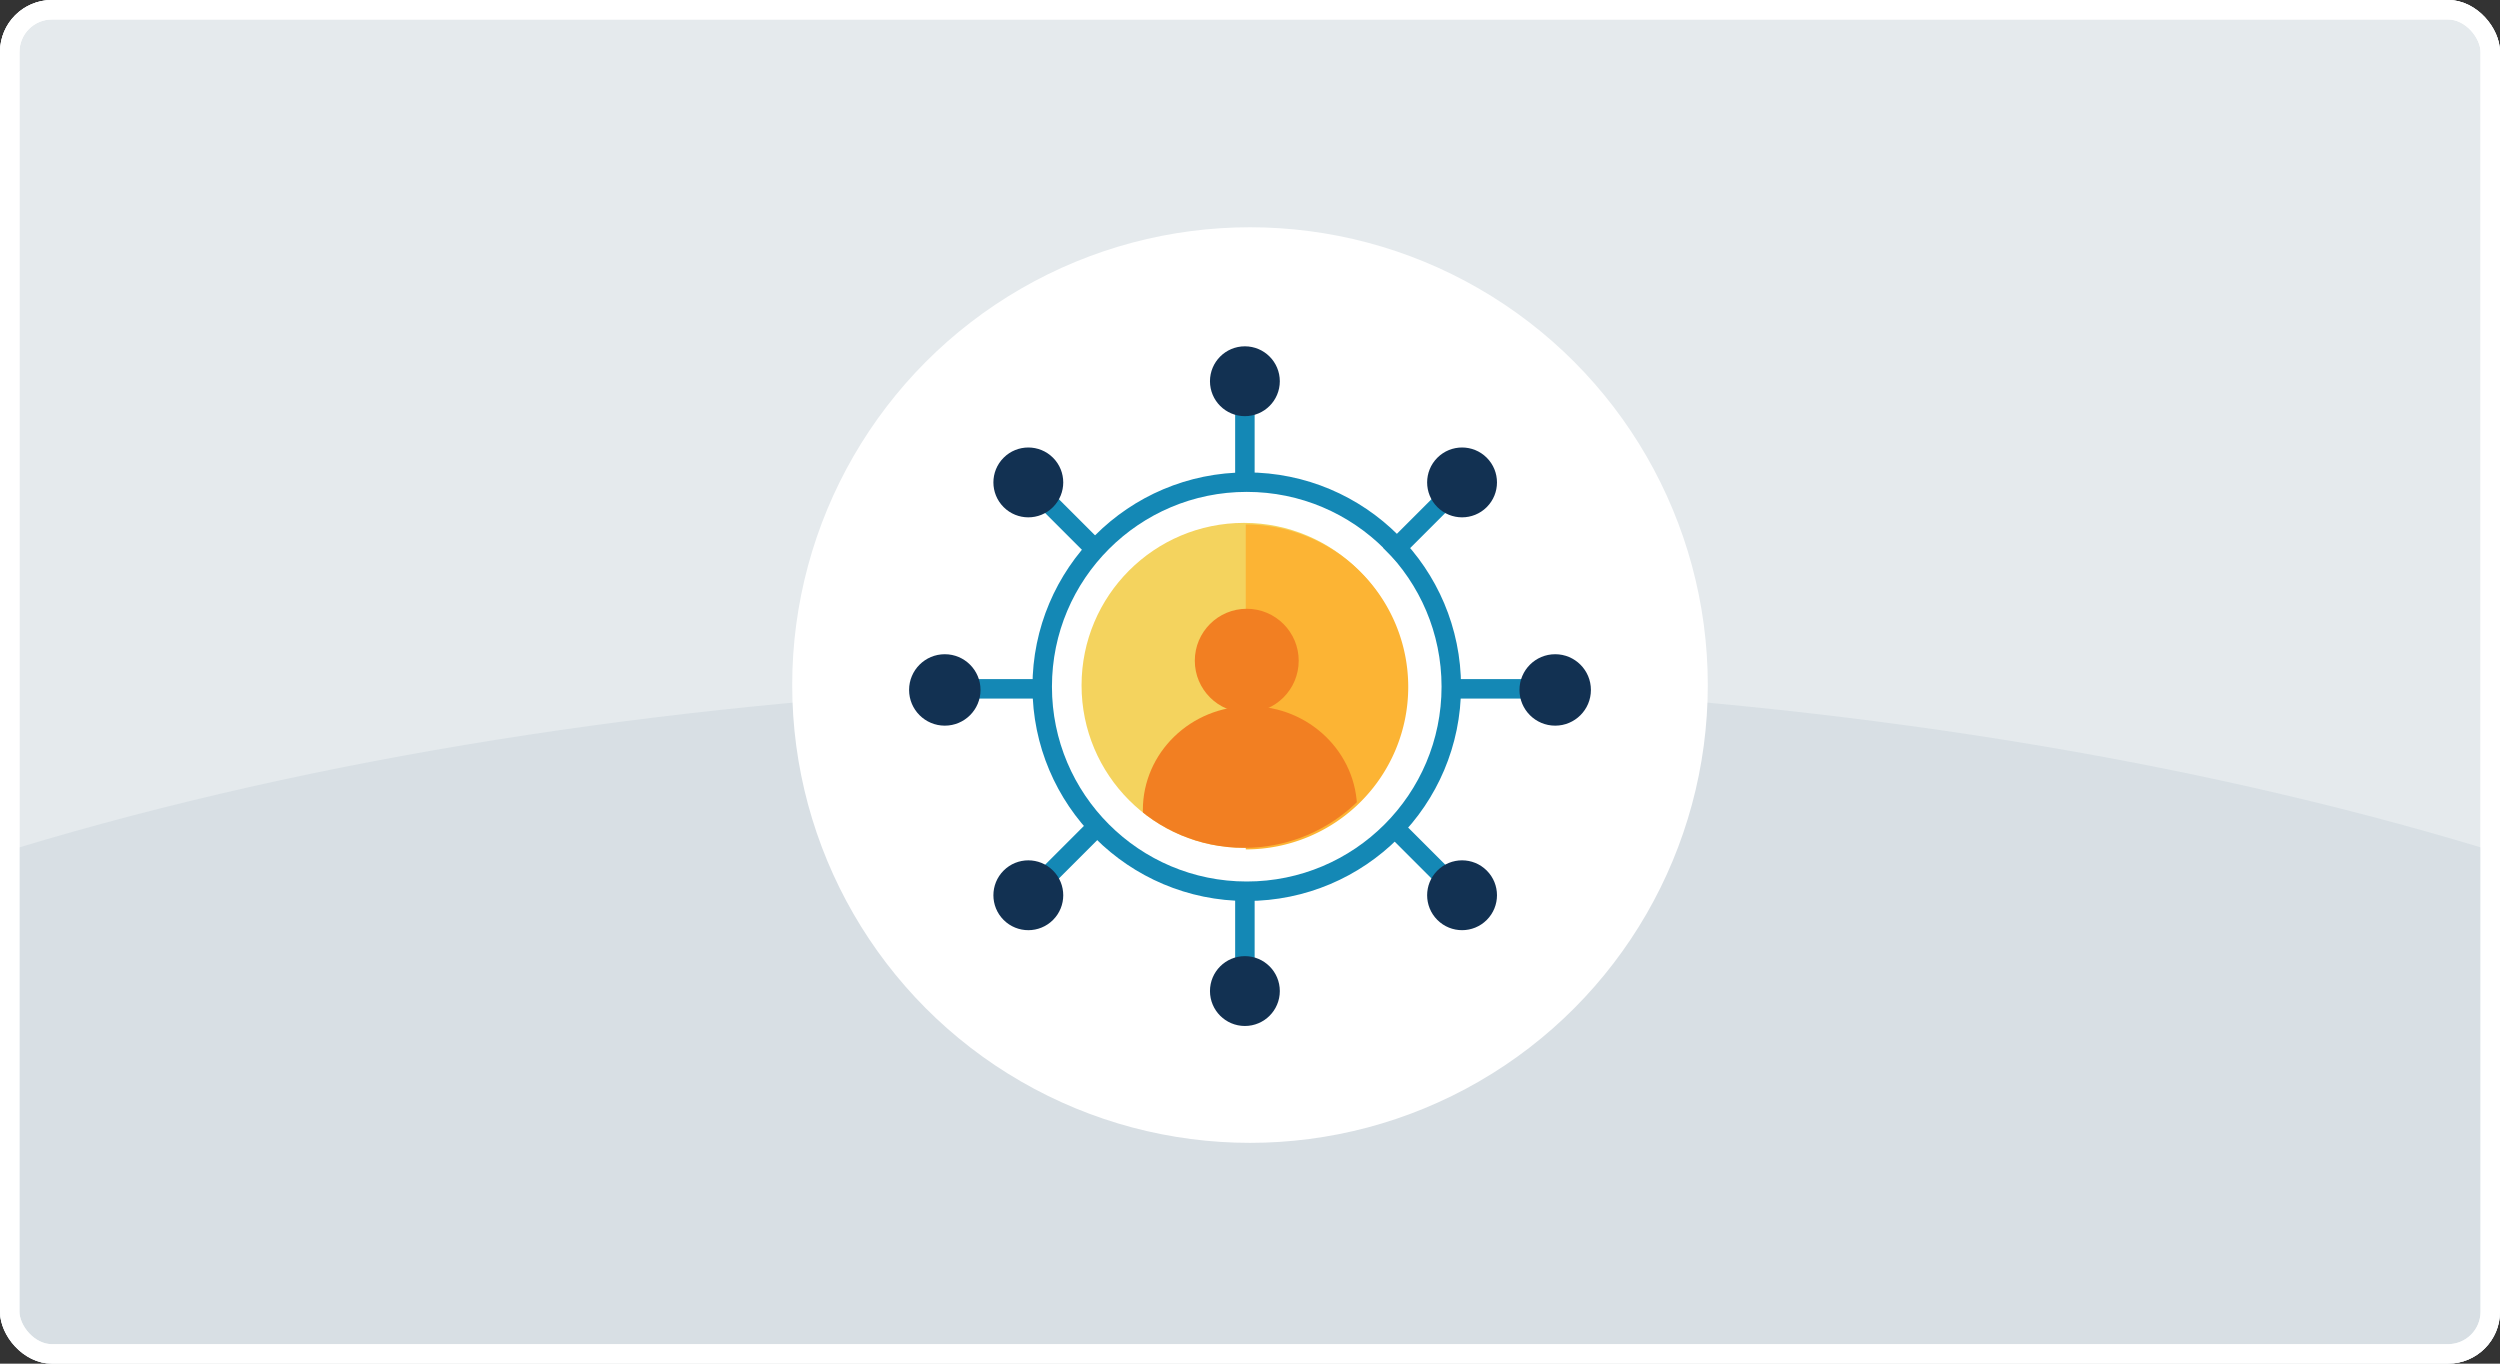<svg xmlns="http://www.w3.org/2000/svg" xmlns:xlink="http://www.w3.org/1999/xlink" width="385" height="210" viewBox="0 0 385 210">
  <rect x="0" y="0" width="385" height="210" fill="#333333" stroke="none"/>
  <defs>
    <clipPath id="clip-path">
      <rect id="Rectangle_129648" data-name="Rectangle 129648" width="385" height="210" rx="8" fill="#e5eaed" stroke="#fff" stroke-width="3"/>
    </clipPath>
    <clipPath id="clip-path-2">
      <rect id="Rectangle_129647" data-name="Rectangle 129647" width="385" height="210" rx="8" fill="#fff" stroke="#fff" stroke-width="3"/>
    </clipPath>
    <clipPath id="clip-path-3">
      <rect id="Rectangle_24502" data-name="Rectangle 24502" width="25.022" height="50.044" fill="#fcb434"/>
    </clipPath>
    <clipPath id="clip-path-4">
      <ellipse id="Ellipse_5558" data-name="Ellipse 5558" cx="25.022" cy="25.022" rx="25.022" ry="25.022" transform="translate(-3224.44 -5537.477)" fill="#f4d35e"/>
    </clipPath>
  </defs>
  <g id="Group_269838" data-name="Group 269838" transform="translate(3391 5618)">
    <g id="Group_269824" data-name="Group 269824" transform="translate(-1374 -2533)">
      <g id="Mask_Group_2308" data-name="Mask Group 2308" transform="translate(-2017 -3085)" clip-path="url(#clip-path)">
        <g id="Rectangle_129647-2" data-name="Rectangle 129647" fill="#e5eaed" stroke="#fff" stroke-width="3">
          <rect width="385" height="210" rx="8" stroke="none"/>
          <rect x="1.5" y="1.5" width="382" height="207" rx="6.5" fill="none"/>
        </g>
        <ellipse id="Ellipse_5484" data-name="Ellipse 5484" cx="317.5" cy="129" rx="317.5" ry="129" transform="translate(-125 105)" fill="#053f5c" opacity="0.06"/>
      </g>
      <g id="Rectangle_129649" data-name="Rectangle 129649" transform="translate(-2017 -3085)" fill="none" stroke="#fff" stroke-width="3">
        <rect width="385" height="210" rx="8" stroke="none"/>
        <rect x="1.5" y="1.5" width="382" height="207" rx="6.5" fill="none"/>
      </g>
    </g>
    <circle id="Ellipse_5551" data-name="Ellipse 5551" cx="70.5" cy="70.5" r="70.5" transform="translate(-3269 -5583)" fill="#fff"/>
    <g id="Group_269833" data-name="Group 269833" transform="translate(-345 -467.417)">
      <g id="Group_269825" data-name="Group 269825" transform="translate(-2879.44 -5070.059)">
        <ellipse id="Ellipse_125" data-name="Ellipse 125" cx="25.022" cy="25.022" rx="25.022" ry="25.022" fill="#f4d35e"/>
        <g id="Group_45856" data-name="Group 45856" transform="translate(25.286 0.242)" clip-path="url(#clip-path-3)">
          <path id="Path_78648" data-name="Path 78648" d="M0,0A25.022,25.022,0,0,1,25.022,25.022,25.022,25.022,0,0,1,0,50.044" fill="#fcb434"/>
        </g>
      </g>
      <circle id="Ellipse_5552" data-name="Ellipse 5552" cx="8" cy="8" r="8" transform="translate(-2862 -5056.832)" fill="#f27f22"/>
      <g id="Ellipse_5554" data-name="Ellipse 5554" transform="translate(-2887 -5077.832)" fill="none" stroke="#1488b5" stroke-width="3">
        <circle cx="33" cy="33" r="33" stroke="none"/>
        <circle cx="33" cy="33" r="31.5" fill="none"/>
      </g>
      <line id="Line_6372" data-name="Line 6372" x2="12.411" transform="translate(-2898.14 -5044.502)" fill="none" stroke="#1488b5" stroke-width="3"/>
      <circle id="Ellipse_5556" data-name="Ellipse 5556" cx="5.5" cy="5.5" r="5.5" transform="translate(-2906 -5049.832)" fill="#123152"/>
      <g id="Group_269826" data-name="Group 269826" transform="translate(-2822.017 -5049.88)">
        <line id="Line_6373" data-name="Line 6373" x2="12.411" transform="translate(0 5.378)" fill="none" stroke="#1488b5" stroke-width="3"/>
        <circle id="Ellipse_5555" data-name="Ellipse 5555" cx="5.5" cy="5.5" r="5.5" transform="translate(10.017 0.048)" fill="#123152"/>
      </g>
      <g id="Group_269827" data-name="Group 269827" transform="translate(-2859.665 -5076.151) rotate(-90)">
        <line id="Line_6373-2" data-name="Line 6373" x2="12.411" transform="translate(0 5.378)" fill="none" stroke="#1488b5" stroke-width="3"/>
        <circle id="Ellipse_5555-2" data-name="Ellipse 5555" cx="5.378" cy="5.378" r="5.378" transform="translate(10.343 0)" fill="#123152"/>
      </g>
      <g id="Group_269828" data-name="Group 269828" transform="translate(-2848.908 -5013.681) rotate(90)">
        <line id="Line_6373-3" data-name="Line 6373" x2="12.411" transform="translate(0 5.378)" fill="none" stroke="#1488b5" stroke-width="3"/>
        <circle id="Ellipse_5555-3" data-name="Ellipse 5555" cx="5.378" cy="5.378" r="5.378" transform="translate(10.343 0)" fill="#123152"/>
      </g>
      <g id="Group_269829" data-name="Group 269829" transform="translate(-2828.156 -5027.633) rotate(45)">
        <line id="Line_6373-4" data-name="Line 6373" x2="12.411" transform="translate(0 5.378)" fill="none" stroke="#1488b5" stroke-width="3"/>
        <circle id="Ellipse_5555-4" data-name="Ellipse 5555" cx="5.378" cy="5.378" r="5.378" transform="translate(10.343)" fill="#123152"/>
      </g>
      <g id="Group_269832" data-name="Group 269832" transform="translate(-2880.325 -5061.371) rotate(-135)">
        <line id="Line_6373-5" data-name="Line 6373" x2="12.411" transform="translate(0 5.378)" fill="none" stroke="#1488b5" stroke-width="3"/>
        <circle id="Ellipse_5555-5" data-name="Ellipse 5555" cx="5.378" cy="5.378" r="5.378" transform="translate(10.343)" fill="#123152"/>
      </g>
      <g id="Group_269830" data-name="Group 269830" transform="translate(-2872.719 -5020.026) rotate(135)">
        <line id="Line_6373-6" data-name="Line 6373" x2="12.411" transform="translate(0 5.378)" fill="none" stroke="#1488b5" stroke-width="3"/>
        <circle id="Ellipse_5555-6" data-name="Ellipse 5555" cx="5.378" cy="5.378" r="5.378" transform="translate(10.343)" fill="#123152"/>
      </g>
      <g id="Group_269831" data-name="Group 269831" transform="translate(-2835.762 -5068.977) rotate(-45)">
        <line id="Line_6373-7" data-name="Line 6373" x2="12.411" transform="translate(0 5.378)" fill="none" stroke="#1488b5" stroke-width="3"/>
        <circle id="Ellipse_5555-7" data-name="Ellipse 5555" cx="5.378" cy="5.378" r="5.378" transform="translate(10.343)" fill="#123152"/>
      </g>
    </g>
    <g id="Mask_Group_2351" data-name="Mask Group 2351" clip-path="url(#clip-path-4)">
      <ellipse id="Ellipse_5553" data-name="Ellipse 5553" cx="16.5" cy="16" rx="16.5" ry="16" transform="translate(-3215 -5509.25)" fill="#f27f22"/>
    </g>
  </g>
</svg>
